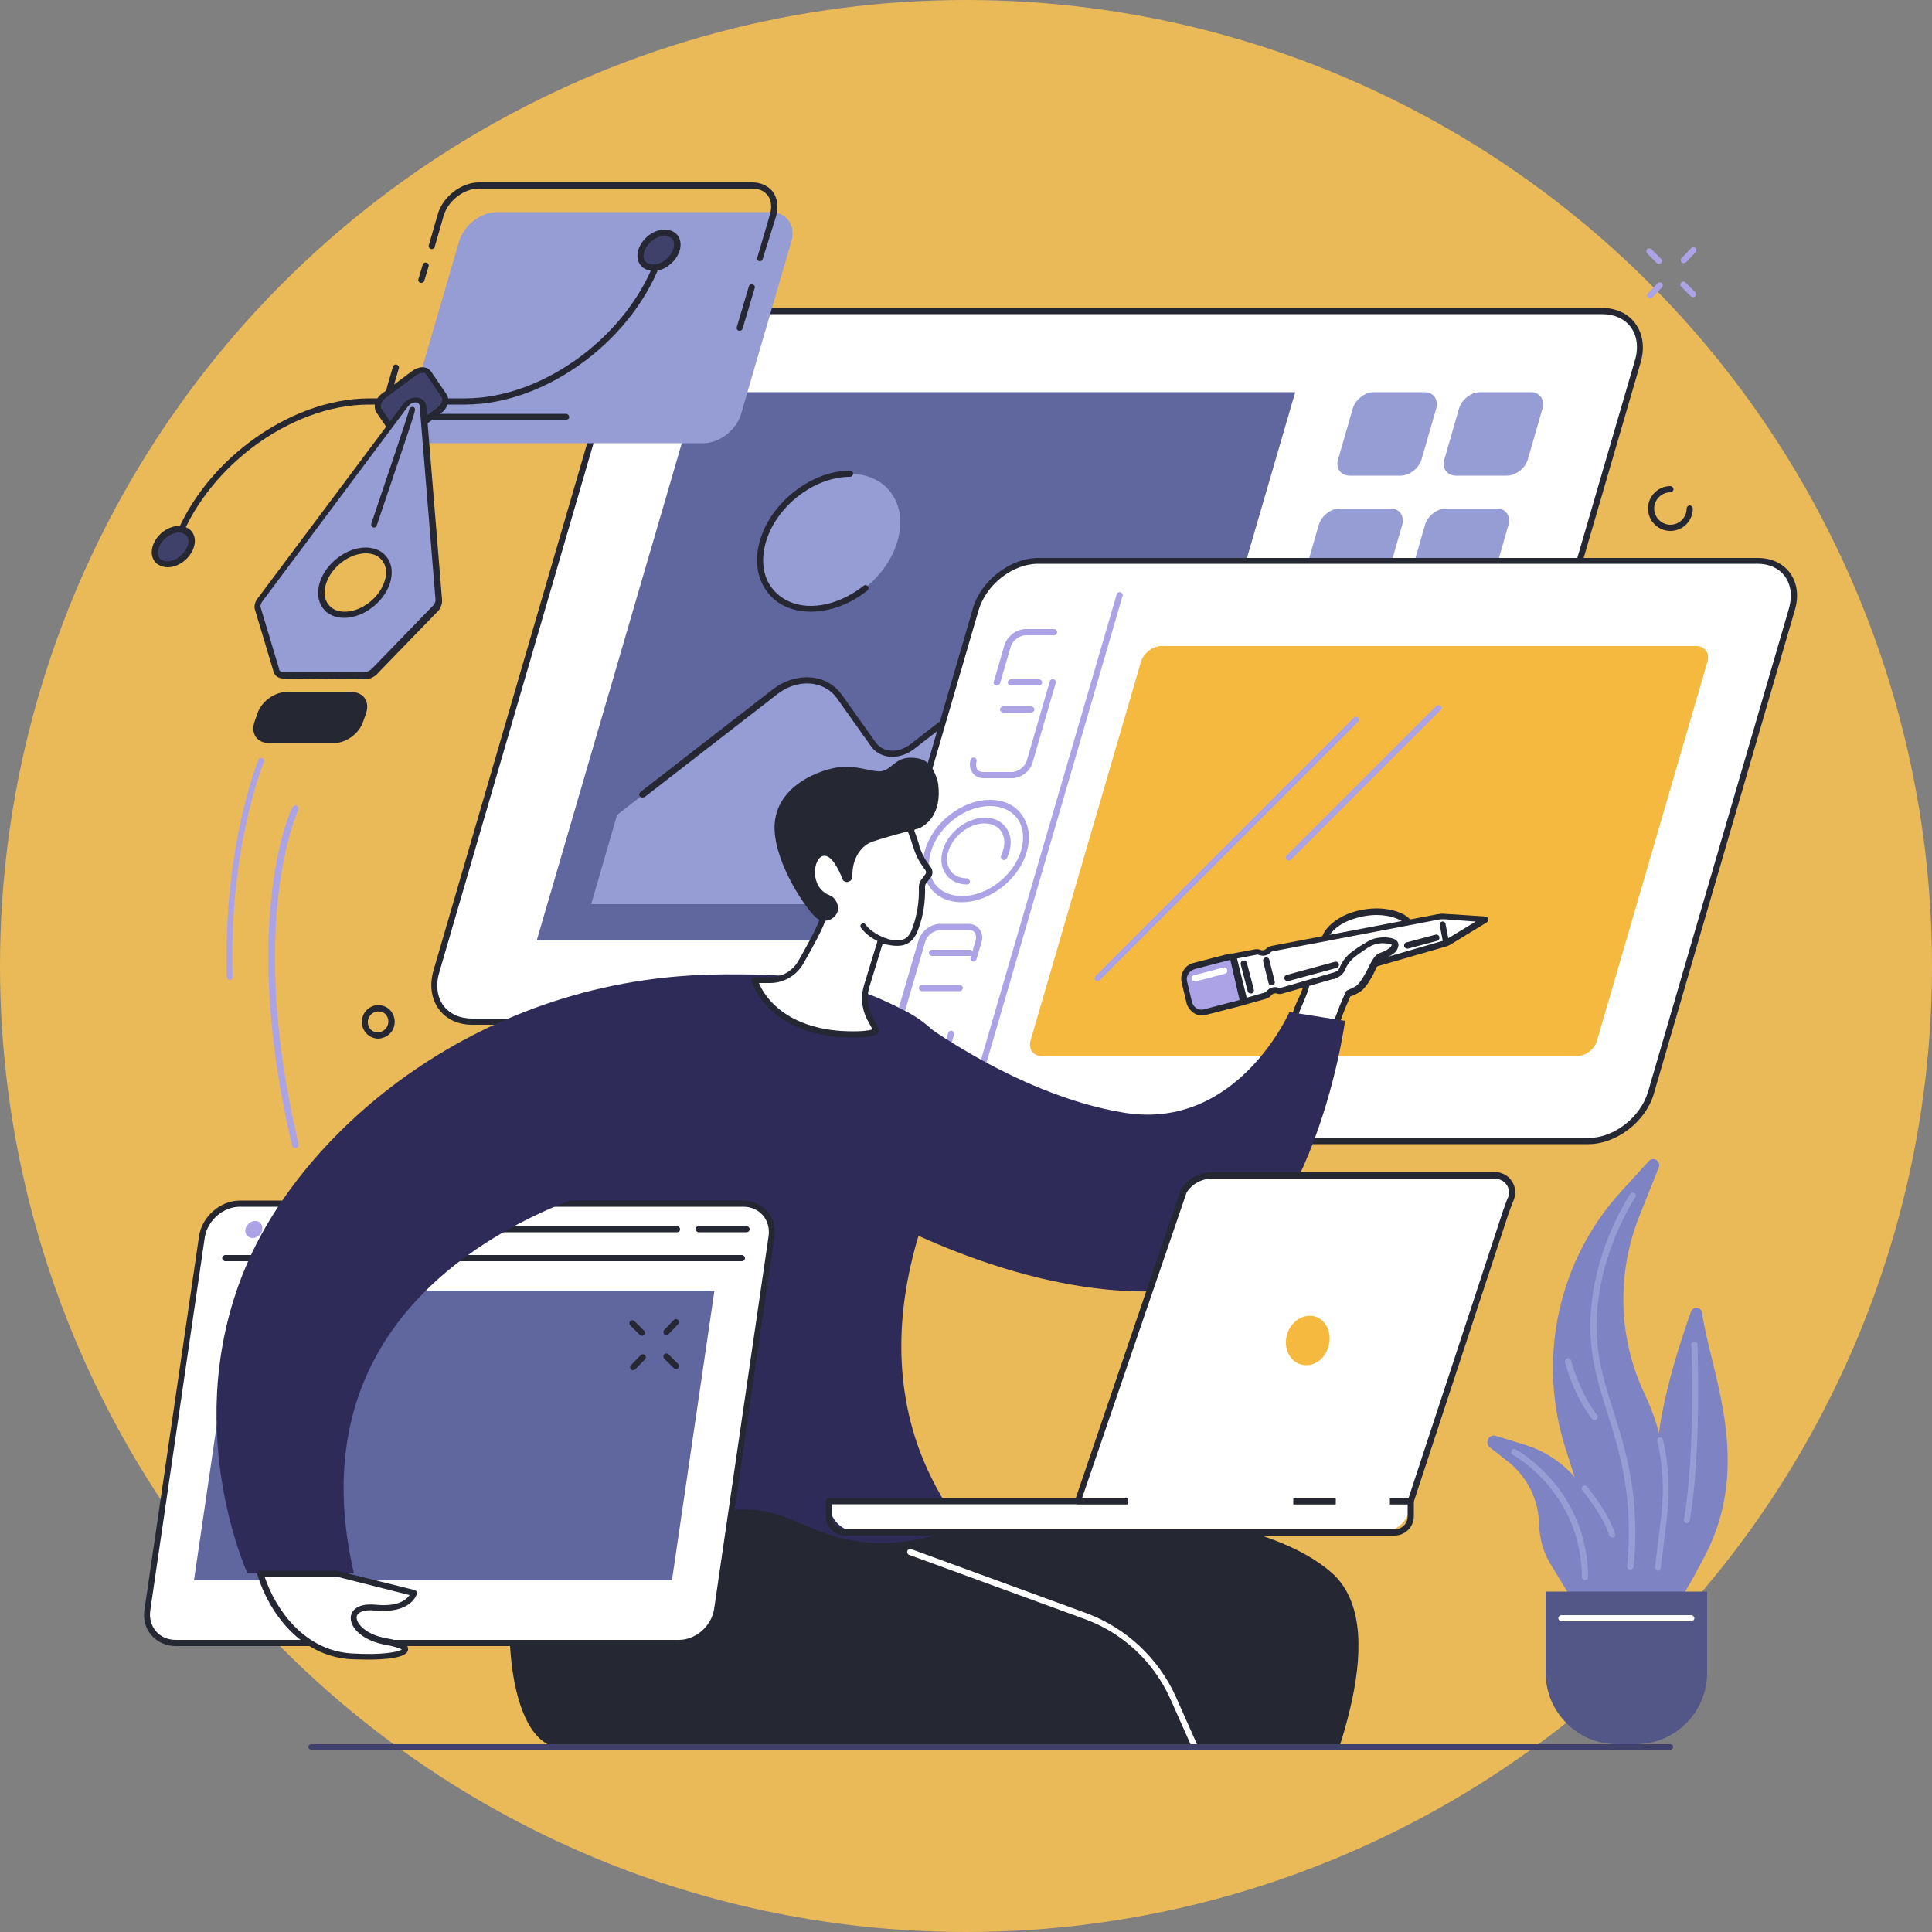 <?xml version="1.0" encoding="utf-8"?>
<!-- Generator: Adobe Illustrator 28.0.0, SVG Export Plug-In . SVG Version: 6.00 Build 0)  -->
<svg version="1.1" xmlns="http://www.w3.org/2000/svg" xmlns:xlink="http://www.w3.org/1999/xlink" x="0px" y="0px"
	 viewBox="0 0 500 500" style="enable-background:new 0 0 500 500;" xml:space="preserve">
<rect x="0" y="0" width="500" height="500" fill="#808080" stroke="none"/>
<style type="text/css">
	.st0{display:none;}
	.st1{display:inline;fill:#2E2B58;}
	.st2{fill:#EBBA58;}
	.st3{fill:#FFFFFF;}
	.st4{fill:#252733;}
	.st5{fill:#969CD4;}
	.st6{fill:#60679E;}
	.st7{fill:#ACA3E6;}
	.st8{fill:#F5B940;}
	.st9{fill:#40416B;}
	.st10{clip-path:url(#SVGID_00000076604906021723379570000008512499552072295614_);}
	.st11{fill:#2E2B58;}
	.st12{fill:#7D83C3;}
	.st13{fill:#525787;}
</style>
<g id="Layer_2" class="st0">
	<rect class="st1" width="500" height="500"/>
</g>
<g id="Layer_1">
	<g>
		<circle class="st2" cx="250" cy="250" r="250"/>
	</g>
</g>
<g id="Layer_3">
	<g>
		<g>
			<g>
				<g>
					<path class="st3" d="M360.9,264.5H122.2c-7.2,0-11.4-5.9-9.3-13.1l46-157.8c2.1-7.2,9.7-13.1,16.9-13.1h238.8
						c7.2,0,11.4,5.9,9.3,13.1l-46,157.8C375.7,258.6,368.1,264.5,360.9,264.5z"/>
					<path class="st4" d="M360.9,265.2H122.2c-3.6,0-6.7-1.4-8.6-4c-2-2.7-2.5-6.3-1.4-10.1l46-157.8c2.2-7.5,10.1-13.6,17.6-13.6
						h238.8c3.6,0,6.7,1.4,8.6,4c2,2.7,2.5,6.3,1.4,10.1l-46,157.8C376.4,259.1,368.5,265.2,360.9,265.2z M175.8,81.3
						c-6.9,0-14.1,5.6-16.1,12.5l-46,157.8c-1,3.3-0.6,6.4,1.1,8.7c1.6,2.1,4.2,3.3,7.4,3.3h238.8c6.9,0,14.1-5.6,16.1-12.5
						l46-157.8c1-3.3,0.6-6.4-1.1-8.7c-1.6-2.1-4.2-3.3-7.4-3.3H175.8z"/>
				</g>
				<g>
					<path class="st5" d="M368.7,101.5h-13.2c-2.3,0-4.7,1.9-5.4,4.2l-3.8,13.2c-0.7,2.3,0.7,4.2,3,4.2h13.2c2.3,0,4.7-1.9,5.4-4.2
						l3.8-13.2C372.3,103.4,371,101.5,368.7,101.5z"/>
					<path class="st5" d="M396.2,101.5H383c-2.3,0-4.7,1.9-5.4,4.2l-3.8,13.2c-0.7,2.3,0.7,4.2,3,4.2h13.2c2.3,0,4.7-1.9,5.4-4.2
						l3.8-13.2C399.8,103.4,398.5,101.5,396.2,101.5z"/>
					<path class="st5" d="M359.9,131.6h-13.2c-2.3,0-4.7,1.9-5.4,4.2l-3.8,13.2c-0.7,2.3,0.7,4.2,3,4.2h13.2c2.3,0,4.7-1.9,5.4-4.2
						l3.8-13.2C363.5,133.5,362.2,131.6,359.9,131.6z"/>
					<path class="st5" d="M387.4,131.6h-13.2c-2.3,0-4.7,1.9-5.4,4.2L365,149c-0.7,2.3,0.7,4.2,3,4.2h13.2c2.3,0,4.7-1.9,5.4-4.2
						l3.8-13.2C391,133.5,389.7,131.6,387.4,131.6z"/>
					<path class="st5" d="M351.2,161.7H338c-2.3,0-4.7,1.9-5.4,4.2l-3.8,13.2c-0.7,2.3,0.7,4.2,3,4.2h13.2c2.3,0,4.7-1.9,5.4-4.2
						l3.8-13.2C354.8,163.6,353.5,161.7,351.2,161.7z"/>
					<path class="st5" d="M378.6,161.7h-13.2c-2.3,0-4.7,1.9-5.4,4.2l-3.8,13.2c-0.7,2.3,0.7,4.2,3,4.2h13.2c2.3,0,4.7-1.9,5.4-4.2
						l3.8-13.2C382.3,163.6,380.9,161.7,378.6,161.7z"/>
					<path class="st5" d="M342.4,191.8h-13.2c-2.3,0-4.7,1.9-5.4,4.2l-3.8,13.2c-0.7,2.3,0.7,4.2,3,4.2h13.2c2.3,0,4.7-1.9,5.4-4.2
						l3.8-13.2C346,193.7,344.7,191.8,342.4,191.8z"/>
					<path class="st5" d="M369.9,191.8h-13.2c-2.3,0-4.7,1.9-5.4,4.2l-3.8,13.2c-0.7,2.3,0.7,4.2,3,4.2h13.2c2.3,0,4.7-1.9,5.4-4.2
						l3.8-13.2C373.5,193.7,372.2,191.8,369.9,191.8z"/>
					<path class="st5" d="M333.6,221.9h-13.2c-2.3,0-4.7,1.9-5.4,4.2l-3.8,13.2c-0.7,2.3,0.7,4.2,3,4.2h13.2c2.3,0,4.7-1.9,5.4-4.2
						l3.8-13.2C337.2,223.8,335.9,221.9,333.6,221.9z"/>
					<path class="st5" d="M361.1,221.9h-13.2c-2.3,0-4.7,1.9-5.4,4.2l-3.8,13.2c-0.7,2.3,0.7,4.2,3,4.2h13.2c2.3,0,4.7-1.9,5.4-4.2
						l3.8-13.2C364.7,223.8,363.4,221.9,361.1,221.9z"/>
				</g>
				<g>
					<polygon class="st6" points="293.9,243.4 138.9,243.4 180.3,101.5 335.2,101.5 					"/>
					<g>
						<path class="st5" d="M301.9,177.7l-10-14.1c-3.4-4.9-10.7-5.4-16.2-1.1l-39.5,30.7c-3.5,2.7-8.1,2.4-10.2-0.7l-8.9-12.5
							c-3.4-4.9-10.7-5.4-16.2-1.1l-41.2,32l-6.7,23.1h132.6L301.9,177.7z"/>
						<path class="st4" d="M166.2,206.4c-0.2,0-0.5-0.1-0.6-0.3c-0.3-0.3-0.2-0.8,0.1-1.1l34.3-26.6c3.1-2.4,7-3.5,10.6-3
							c3,0.4,5.5,2,7.2,4.3l8.8,12.4c0.8,1.1,2,1.9,3.5,2.1c1.8,0.3,3.8-0.3,5.4-1.5l39.4-30.6c3.1-2.4,7-3.5,10.6-3
							c3,0.4,5.5,2,7.2,4.3l2.3,3.3c0.3,0.4,0.2,0.8-0.2,1.1c-0.4,0.3-0.8,0.2-1.1-0.2l-2.3-3.3c-1.4-2-3.6-3.3-6.1-3.7
							c-3.2-0.5-6.6,0.5-9.4,2.7l-39.4,30.6c-2,1.5-4.4,2.2-6.6,1.9c-1.9-0.3-3.5-1.2-4.5-2.7l-8.8-12.4c-1.4-2-3.6-3.3-6.1-3.7
							c-3.2-0.5-6.6,0.5-9.4,2.7l-34.3,26.6C166.6,206.3,166.4,206.4,166.2,206.4z"/>
					</g>
					<g>
						
							<ellipse transform="matrix(0.756 -0.654 0.654 0.756 -39.283 174.697)" class="st5" cx="214.9" cy="140.1" rx="20.2" ry="15.1"/>
						<path class="st4" d="M209.8,158.3c-4.8,0-8.8-1.8-11.3-5.2c-2.6-3.5-3.3-8.3-1.8-13.3c2.9-9.9,13.4-18,23.3-18
							c0.4,0,0.8,0.4,0.8,0.8c0,0.4-0.4,0.8-0.8,0.8c-9.3,0-19.1,7.6-21.8,16.9c-1.3,4.6-0.8,8.8,1.6,11.9c2.2,2.9,5.8,4.6,10,4.6
							c4.6,0,9.5-1.9,13.7-5.2c0.3-0.3,0.8-0.2,1.1,0.1c0.3,0.3,0.2,0.8-0.1,1.1C220,156.4,214.8,158.3,209.8,158.3z"/>
					</g>
				</g>
			</g>
			<g>
				<g>
					<path class="st3" d="M454.8,145.1H268.7c-6.9,0-14.1,5.6-16.1,12.5l-36.5,125.2c-2,6.9,2,12.5,8.8,12.5h186.2
						c6.9,0,14.1-5.6,16.1-12.5l36.5-125.2C465.7,150.7,461.7,145.1,454.8,145.1z"/>
					<path class="st4" d="M411.1,296.1H224.9c-3.5,0-6.4-1.3-8.3-3.8c-1.9-2.6-2.4-6-1.3-9.7l36.5-125.2c2.1-7.2,9.7-13,16.9-13
						h186.2c3.5,0,6.4,1.3,8.3,3.8c1.9,2.6,2.4,6,1.3,9.7L428,283.1C425.9,290.3,418.3,296.1,411.1,296.1z M268.7,145.9
						c-6.6,0-13.4,5.3-15.4,11.9l-36.5,125.2c-0.9,3.2-0.5,6.1,1.1,8.3c1.5,2,4,3.2,7,3.2h186.2c6.6,0,13.4-5.3,15.4-11.9
						l36.5-125.2c0.9-3.2,0.5-6.1-1.1-8.3c-1.5-2-4-3.2-7-3.2H268.7z"/>
				</g>
				<path class="st7" d="M251.1,287.2c-0.1,0-0.1,0-0.2,0c-0.4-0.1-0.7-0.6-0.5-1L289,153.8c0.1-0.4,0.6-0.7,1-0.5
					c0.4,0.1,0.7,0.6,0.5,1l-38.6,132.4C251.8,287,251.5,287.2,251.1,287.2z"/>
				<path class="st8" d="M408.1,273.3H269.6c-2.2,0-3.5-1.8-2.9-4l28.6-98.1c0.7-2.2,3-4,5.2-4h138.5c2.2,0,3.5,1.8,2.9,4
					l-28.6,98.1C412.7,271.5,410.4,273.3,408.1,273.3z"/>
				<g>
					<path class="st7" d="M248.9,233.5c-3.5,0-6.4-1.3-8.2-3.8c-1.9-2.6-2.4-6-1.3-9.7c2.1-7.2,9.6-13,16.8-13
						c3.5,0,6.4,1.3,8.2,3.8c1.9,2.6,2.4,6,1.3,9.7l0,0C263.7,227.6,256.1,233.5,248.9,233.5z M256.2,208.6
						c-6.5,0-13.4,5.3-15.3,11.9c-0.9,3.2-0.5,6.1,1.1,8.3c1.5,2,4,3.1,7,3.1c6.5,0,13.4-5.3,15.3-11.9l0,0c0.9-3.2,0.5-6.1-1.1-8.3
						C261.6,209.7,259.2,208.6,256.2,208.6z M265,220.2L265,220.2L265,220.2z"/>
					<path class="st7" d="M250.3,228.9c-2.3,0-4.2-0.9-5.4-2.5c-1.3-1.7-1.6-4-0.9-6.4c1.4-4.7,6.3-8.4,10.9-8.4
						c2.3,0,4.2,0.9,5.4,2.5c1.3,1.7,1.6,4,0.9,6.4c-0.2,0.5-0.4,1.1-0.6,1.6c-0.2,0.4-0.7,0.6-1.1,0.4c-0.4-0.2-0.6-0.7-0.4-1.1
						c0.2-0.4,0.4-0.9,0.5-1.4c0.6-1.9,0.3-3.7-0.6-5c-0.9-1.2-2.4-1.9-4.2-1.9c-4,0-8.2,3.3-9.4,7.3c-0.6,1.9-0.3,3.7,0.6,5
						c0.9,1.2,2.4,1.9,4.2,1.9c0.4,0,0.8,0.4,0.8,0.8C251.1,228.6,250.7,228.9,250.3,228.9z"/>
				</g>
				<g>
					<path class="st7" d="M257.9,177.4c-0.1,0-0.1,0-0.2,0c-0.4-0.1-0.7-0.6-0.5-1l2.7-9.3c0.7-2.4,3.1-4.3,5.6-4.3h7.3
						c0.4,0,0.8,0.4,0.8,0.8s-0.4,0.8-0.8,0.8h-7.3c-1.7,0-3.6,1.4-4,3.2l-2.7,9.3C258.6,177.1,258.3,177.4,257.9,177.4z"/>
					<path class="st7" d="M261.9,201.4h-7.3c-1.2,0-2.3-0.5-2.9-1.4c-0.7-0.9-0.9-2.1-0.5-3.4c0.1-0.4,0.6-0.7,1-0.5
						c0.4,0.1,0.7,0.6,0.5,1c-0.2,0.8-0.1,1.5,0.2,2c0.3,0.5,0.9,0.7,1.6,0.7h7.3c1.7,0,3.6-1.4,4-3.2l5.9-20.3
						c0.1-0.4,0.6-0.7,1-0.5c0.4,0.1,0.7,0.6,0.5,1l-5.9,20.3C266.8,199.5,264.3,201.4,261.9,201.4z"/>
					<path class="st7" d="M268.9,177.4h-7.3c-0.4,0-0.8-0.4-0.8-0.8c0-0.4,0.4-0.8,0.8-0.8h7.3c0.4,0,0.8,0.4,0.8,0.8
						C269.7,177,269.4,177.4,268.9,177.4z"/>
					<path class="st7" d="M266.9,184.4h-7.3c-0.4,0-0.8-0.4-0.8-0.8c0-0.4,0.4-0.8,0.8-0.8h7.3c0.4,0,0.8,0.4,0.8,0.8
						C267.7,184,267.3,184.4,266.9,184.4z"/>
				</g>
				<g>
					<path class="st7" d="M239.7,277.7h-7.3c-0.4,0-0.8-0.4-0.8-0.8c0-0.4,0.4-0.8,0.8-0.8h7.3c1.7,0,3.6-1.4,4.1-3.2l1.6-5.6
						c0.1-0.4,0.6-0.7,1-0.5c0.4,0.1,0.7,0.6,0.5,1l-1.6,5.6C244.5,275.9,242.1,277.7,239.7,277.7z"/>
					<path class="st7" d="M231.8,267c-0.1,0-0.1,0-0.2,0c-0.4-0.1-0.7-0.6-0.5-1l6.6-22.6c0.7-2.4,3.1-4.3,5.6-4.3h7.3
						c1.2,0,2.3,0.5,2.9,1.4c0.7,0.9,0.9,2.1,0.5,3.4l-1.3,4.4c-0.1,0.4-0.6,0.7-1,0.5c-0.4-0.1-0.7-0.6-0.5-1l1.3-4.4
						c0.2-0.8,0.1-1.5-0.2-2c-0.3-0.5-0.9-0.7-1.6-0.7h-7.3c-1.7,0-3.6,1.4-4,3.2l-6.6,22.6C232.5,266.8,232.2,267,231.8,267z"/>
					<path class="st7" d="M251,247.4h-9.8c-0.4,0-0.8-0.4-0.8-0.8c0-0.4,0.4-0.8,0.8-0.8h9.8c0.4,0,0.8,0.4,0.8,0.8
						C251.8,247.1,251.4,247.4,251,247.4z"/>
					<path class="st7" d="M248.4,256.5h-9.8c-0.4,0-0.8-0.4-0.8-0.8c0-0.4,0.4-0.8,0.8-0.8h9.8c0.4,0,0.8,0.4,0.8,0.8
						C249.1,256.2,248.8,256.5,248.4,256.5z"/>
				</g>
			</g>
			<g>
				<path class="st5" d="M199.4,54.9h-70.8c-4.2,0-8.6,3.4-9.8,7.6l-13,44.6c-1.2,4.2,1.2,7.6,5.4,7.6H182c4.2,0,8.6-3.4,9.8-7.6
					l13-44.6C206,58.3,203.6,54.9,199.4,54.9z"/>
				<path class="st4" d="M146.6,108.6h-40.2c-2.2,0-4.1-0.9-5.3-2.4c-1.2-1.7-1.5-3.9-0.9-6.2l1.5-5.1c0.1-0.4,0.6-0.7,1-0.5
					c0.4,0.1,0.7,0.6,0.5,1l-1.5,5.1c-0.5,1.8-0.3,3.6,0.6,4.8c0.9,1.2,2.3,1.8,4,1.8h40.2c0.4,0,0.8,0.4,0.8,0.8
					C147.4,108.3,147,108.6,146.6,108.6z"/>
				<path class="st4" d="M109,73.2c-0.1,0-0.1,0-0.2,0c-0.4-0.1-0.7-0.6-0.5-1l1.1-3.7c0.1-0.4,0.6-0.7,1-0.5c0.4,0.1,0.7,0.6,0.5,1
					l-1.1,3.7C109.7,73,109.4,73.2,109,73.2z"/>
				<path class="st4" d="M196.7,67.6c-0.1,0-0.1,0-0.2,0c-0.4-0.1-0.7-0.6-0.5-1l3.3-11.2c0.5-1.9,0.3-3.6-0.6-4.8
					c-0.9-1.2-2.3-1.8-4-1.8h-70.8c-3.9,0-8,3.2-9.1,7.1l-2.3,8c-0.1,0.4-0.6,0.7-1,0.5c-0.4-0.1-0.7-0.6-0.5-1l2.3-8
					c1.3-4.5,6.1-8.2,10.6-8.2h70.8c2.2,0,4.1,0.9,5.3,2.4c1.2,1.7,1.5,3.9,0.9,6.2L197.4,67C197.3,67.4,197,67.6,196.7,67.6z"/>
				<path class="st4" d="M191.4,85.6c-0.1,0-0.1,0-0.2,0c-0.4-0.1-0.7-0.6-0.5-1l3.1-10.5c0.1-0.4,0.6-0.7,1-0.5
					c0.4,0.1,0.7,0.6,0.5,1L192.2,85C192.1,85.4,191.8,85.6,191.4,85.6z"/>
			</g>
			<path class="st7" d="M284.1,253.9c-0.2,0-0.4-0.1-0.6-0.2c-0.3-0.3-0.3-0.8,0-1.1l66.9-66.9c0.3-0.3,0.8-0.3,1.1,0
				c0.3,0.3,0.3,0.8,0,1.1l-66.9,66.9C284.5,253.8,284.3,253.9,284.1,253.9z"/>
			<path class="st7" d="M333.6,222.7c-0.2,0-0.4-0.1-0.6-0.2c-0.3-0.3-0.3-0.8,0-1.1l38.7-38.7c0.3-0.3,0.8-0.3,1.1,0
				c0.3,0.3,0.3,0.8,0,1.1l-38.7,38.7C334,222.6,333.8,222.7,333.6,222.7z"/>
		</g>
		<g>
			<g>
				<path class="st4" d="M45.1,142.5c-0.1,0-0.2,0-0.2,0c-0.4-0.1-0.6-0.6-0.5-1c7-21.2,30-38.4,51.2-38.4h24.8
					c20.5,0,42.8-16.7,49.7-37.3c0.1-0.4,0.6-0.6,1-0.5c0.4,0.1,0.6,0.6,0.5,1c-7,21.2-30,38.4-51.2,38.4H95.5
					c-20.5,0-42.8,16.7-49.7,37.3C45.7,142.3,45.4,142.5,45.1,142.5z"/>
				<g>
					<path class="st9" d="M172.8,68c-2.4,1.8-5.2,1.8-6.4,0c-1.2-1.8-0.2-4.6,2.1-6.4c2.4-1.8,5.2-1.8,6.4,0
						C176.1,63.3,175.1,66.2,172.8,68z"/>
					<path class="st4" d="M169.1,70.1c-0.3,0-0.6,0-0.9-0.1c-1.1-0.2-2-0.7-2.6-1.6c-1.4-2.1-0.4-5.4,2.3-7.5c1.6-1.2,3.4-1.7,5-1.4
						c1.1,0.2,2,0.7,2.6,1.6c1.4,2.1,0.4,5.4-2.3,7.5c0,0,0,0,0,0C172,69.6,170.5,70.1,169.1,70.1z M172.1,61c-1,0-2.2,0.4-3.2,1.2
						c-2,1.5-2.9,3.9-2,5.3c0.4,0.6,1.1,0.8,1.5,0.9c1.1,0.2,2.6-0.2,3.7-1.1c2-1.5,2.9-3.9,2-5.3c-0.4-0.6-1.1-0.8-1.5-0.9
						C172.5,61,172.3,61,172.1,61z M172.8,68L172.8,68L172.8,68z"/>
				</g>
				<g>
					<path class="st9" d="M47,144.7c-2.4,1.8-5.2,1.8-6.4,0c-1.2-1.8-0.2-4.6,2.1-6.4c2.4-1.8,5.2-1.8,6.4,0
						C50.3,140.1,49.4,143,47,144.7z"/>
					<path class="st4" d="M43.4,146.8c-0.3,0-0.6,0-0.9-0.1c-1.1-0.2-2-0.7-2.6-1.6c-1.4-2.1-0.4-5.4,2.3-7.5c1.6-1.2,3.4-1.7,5-1.4
						c1.1,0.2,2,0.7,2.6,1.6c1.4,2.1,0.4,5.4-2.3,7.5C46.2,146.3,44.7,146.8,43.4,146.8z M46.4,137.8c-1,0-2.2,0.4-3.2,1.2
						c-2,1.5-2.9,3.9-2,5.3c0.4,0.6,1.1,0.8,1.5,0.9c1.1,0.2,2.6-0.2,3.7-1.1c2-1.5,2.9-3.9,2-5.3c-0.4-0.6-1.1-0.8-1.5-0.9
						C46.8,137.8,46.6,137.8,46.4,137.8z"/>
				</g>
			</g>
			<g>
				<g>
					<path class="st9" d="M115,102.5l-4-5.9c-0.7-1-2.4-1-3.8,0l-7.9,5.9c-1.4,1-1.9,2.7-1.3,3.8l4,5.9c0.7,1,2.4,1,3.8,0l7.9-5.9
						C115.2,105.2,115.7,103.5,115,102.5z"/>
					<path class="st4" d="M103.7,113.7c-0.2,0-0.4,0-0.6,0c-0.7-0.1-1.3-0.5-1.7-1.1l-4-5.9c-0.9-1.4-0.3-3.5,1.4-4.8l7.9-5.9
						c1-0.7,2.1-1.1,3.2-0.9c0.7,0.1,1.3,0.5,1.7,1.1l4,5.9l0,0c0.9,1.4,0.3,3.5-1.4,4.8l-7.9,5.9
						C105.5,113.4,104.6,113.7,103.7,113.7z M109.4,96.5c-0.5,0-1.1,0.2-1.7,0.6l-7.9,5.9c-1.1,0.8-1.5,2.1-1.1,2.7l4,5.9
						c0.1,0.2,0.4,0.4,0.7,0.4c0.6,0.1,1.3-0.1,1.9-0.6l7.9-5.9c1.1-0.8,1.5-2.1,1.1-2.7l-4-5.9c-0.1-0.2-0.4-0.4-0.7-0.4
						C109.6,96.6,109.5,96.5,109.4,96.5z"/>
				</g>
				<g>
					<g>
						<path class="st5" d="M97.3,173.3l15.6-16.1c0.5-0.7,0.8-1.5,0.7-2.1l-4.1-50.1c-0.3-1.9-3-1.9-4.6,0l-37.5,50.1
							c-0.5,0.7-0.8,1.4-0.7,2.1l4.9,16.1c0.1,0.9,0.8,1.5,1.8,1.5l21.2,0C95.5,174.8,96.6,174.2,97.3,173.3z M89.1,159.1
							c-4.6,0-7.1-3.7-5.6-8.3c1.5-4.6,6.5-8.3,11.1-8.3c4.6,0,7.1,3.7,5.6,8.3C98.7,155.3,93.7,159.1,89.1,159.1z"/>
						<path class="st4" d="M73.3,175.6c-1.4,0-2.4-0.9-2.6-2.1l-4.8-16c0,0,0-0.1,0-0.1c-0.1-0.9,0.2-1.9,0.9-2.7l37.5-50.1
							c1.1-1.4,2.8-2,4.2-1.6c1,0.3,1.6,1,1.8,2l4.1,50.2c0.1,0.8-0.2,1.8-0.8,2.7c0,0,0,0-0.1,0.1l-15.5,16
							c-0.9,1.1-2.2,1.8-3.4,1.8L73.3,175.6z M67.4,157l4.8,16c0,0,0,0.1,0,0.1c0.1,0.7,0.7,0.8,1,0.8l21.2,0c0.8,0,1.6-0.5,2.2-1.2
							c0,0,0,0,0.1-0.1l15.5-16c0.4-0.5,0.6-1.1,0.5-1.5l-4.1-50.2c-0.1-0.3-0.3-0.6-0.6-0.7c-0.7-0.2-1.8,0.1-2.5,1.1L68,155.5
							C67.6,156,67.4,156.6,67.4,157z M89.1,159.9c-2.4,0-4.4-0.9-5.6-2.6c-1.3-1.8-1.5-4.2-0.7-6.7c1.6-4.9,6.9-8.9,11.8-8.9
							c2.4,0,4.4,0.9,5.6,2.6c1.3,1.8,1.5,4.2,0.7,6.7C99.3,155.9,94,159.9,89.1,159.9z M94.7,143.2c-4.3,0-8.9,3.5-10.3,7.8
							c-0.7,2.1-0.5,4,0.5,5.3c0.9,1.3,2.4,2,4.3,2c4.3,0,8.9-3.5,10.3-7.8c0.7-2.1,0.5-4-0.5-5.3C98.1,143.9,96.6,143.2,94.7,143.2
							z"/>
					</g>
					<path class="st4" d="M86.5,192.3H69.6c-3.1,0-4.8-2.5-3.7-5.6l0.7-2c1-3.1,4.4-5.6,7.5-5.6h16.9c3.1,0,4.8,2.5,3.7,5.6l-0.7,2
						C93,189.8,89.6,192.3,86.5,192.3z"/>
					<path class="st4" d="M96.9,136.5c-0.1,0-0.2,0-0.3,0c-0.4-0.1-0.6-0.6-0.5-1c3.8-11.2,9.5-28.1,9.8-29.5c0-0.4,0.4-0.7,0.8-0.7
						c0.3,0,0.5,0.1,0.6,0.3c0.3,0.5,0.3,0.5-4.8,15.6c-2.5,7.4-5,14.8-5,14.8C97.5,136.3,97.2,136.5,96.9,136.5z"/>
				</g>
			</g>
		</g>
		<g>
			<g>
				<defs>
					<rect id="SVGID_1_" x="35" y="195.2" width="378.8" height="256.8"/>
				</defs>
				<clipPath id="SVGID_00000053513549772786621580000008554079063945143445_">
					<use xlink:href="#SVGID_1_"  style="overflow:visible;"/>
				</clipPath>
				<g style="clip-path:url(#SVGID_00000053513549772786621580000008554079063945143445_);">
					<g>
						<g>
							<g>
								<path class="st3" d="M263.6,557.1c1.7-1.7,11.6-32.4,11.6-32.4l19.5,13.9l-21.4,28.7L263.6,557.1z"/>
								<path class="st4" d="M273.3,568.1c-0.2,0-0.4-0.1-0.6-0.2l-9.7-10.2c-0.3-0.3-0.3-0.8,0-1.1c1.2-1.3,7.6-20.4,11.4-32.1
									c0.1-0.2,0.3-0.4,0.5-0.5c0.2-0.1,0.5,0,0.7,0.1l19.5,13.9c0.2,0.1,0.3,0.3,0.3,0.5s0,0.4-0.1,0.6L274,567.8
									C273.8,568,273.6,568.1,273.3,568.1C273.4,568.1,273.4,568.1,273.3,568.1z M264.6,557l8.6,9.1l20.3-27.3L275.6,526
									C273.6,532.4,266.9,552.8,264.6,557z"/>
							</g>
							<g>
								<path class="st4" d="M298.8,595.9l-13-0.1c-8.6-0.1-16.5-4.4-21.2-11.6l-12.8-20.3c-3.5-5.6-1.6-13,4.3-16.1
									c5.3-2.8,10.9-5.6,12.3-5.5c2.7,0.3,3.7,12.9,3.7,12.9l11.5,0.4c0,0,5.7,23.7,10.7,26.4c3.7,2,6.2,4.8,7.9,7.5
									C304,592.3,302,595.9,298.8,595.9z"/>
								<path class="st3" d="M297.4,591.6c0,0-0.1,0-0.1,0l-17.7-2.7c-4.2-0.6-7.9-3.1-10.1-6.8L253.9,556c-0.2-0.4-0.1-0.9,0.3-1.1
									c0.4-0.2,0.9-0.1,1.1,0.3l15.7,26.2c2,3.3,5.2,5.5,9,6l17.7,2.7c0.4,0.1,0.7,0.5,0.7,0.9
									C298.2,591.3,297.8,591.6,297.4,591.6z"/>
								<path class="st3" d="M275.6,571.9c-0.3,0-0.7-0.2-0.8-0.6c-0.1-0.4,0.1-0.9,0.6-1l9.9-2.7c0.4-0.1,0.9,0.1,1,0.6
									c0.1,0.4-0.1,0.9-0.6,1l-9.9,2.7C275.7,571.9,275.6,571.9,275.6,571.9z"/>
								<path class="st3" d="M280.7,577c-0.4,0-0.7-0.2-0.8-0.6c-0.1-0.4,0.2-0.8,0.6-1l6.6-1.6c0.4-0.1,0.8,0.2,1,0.6
									c0.1,0.4-0.2,0.8-0.6,1l-6.6,1.6C280.8,577,280.8,577,280.7,577z"/>
							</g>
							<g>
								<polygon class="st3" points="330.1,551.3 352.7,574 364.7,569.6 343.9,540.5 								"/>
								<path class="st4" d="M352.7,574.8c-0.2,0-0.4-0.1-0.6-0.2l-22.6-22.7c-0.2-0.2-0.2-0.4-0.2-0.6c0-0.2,0.1-0.4,0.3-0.6
									l13.8-10.8c0.2-0.1,0.4-0.2,0.6-0.2c0.2,0,0.4,0.1,0.5,0.3l20.8,29.1c0.1,0.2,0.2,0.5,0.1,0.7c-0.1,0.2-0.3,0.4-0.5,0.5
									l-12,4.4C352.9,574.8,352.8,574.8,352.7,574.8z M331.3,551.3l21.6,21.7l10.5-3.9l-19.8-27.6L331.3,551.3z"/>
							</g>
							<g>
								<path class="st4" d="M345.6,570.4c0,0-1.1,9.7,0.8,18.2c1,4.6,5.1,7.8,9.7,7.8h55.5c4,0,5.8-5,2.7-7.5
									c-9.9-8.3-28-20.9-50.3-24.6l-6.2,8.7L345.6,570.4z"/>
								<path class="st3" d="M409,589.6h-57.5c-0.4,0-0.8-0.4-0.8-0.8s0.4-0.8,0.8-0.8H409c0.4,0,0.8,0.4,0.8,0.8
									S409.4,589.6,409,589.6z"/>
								<path class="st3" d="M376.9,579.3c-0.1,0-0.2,0-0.3-0.1c-0.4-0.2-0.6-0.6-0.4-1l3-7.4c0.2-0.4,0.6-0.6,1-0.4
									c0.4,0.2,0.6,0.6,0.4,1l-3,7.4C377.5,579.2,377.2,579.3,376.9,579.3z"/>
								<path class="st3" d="M386.9,581.3c-0.1,0-0.2,0-0.2,0c-0.4-0.1-0.6-0.6-0.5-1l2.2-6.7c0.1-0.4,0.6-0.6,1-0.5
									c0.4,0.1,0.6,0.6,0.5,1l-2.2,6.7C387.5,581.1,387.2,581.3,386.9,581.3z"/>
							</g>
							<path class="st4" d="M210.4,392.3c0,0,103.4-12,134.1,14.6c30.7,26.6-48.5,141-48.5,141l-25.1-18.6l23.8-80.9l-95.5-27.1
								L210.4,392.3z"/>
							<path class="st4" d="M143.3,452.1c15,4.8,52.1,3.8,89.7,3.3c10.7-0.1,20.5,5.7,25.4,15.3c11.1,21.8,35.2,61.1,74.4,86.5
								l18.7-10.1l-47.8-107.6c-4.4-9.8-12.5-17.5-22.6-21.2l-94.7-34.7c0,0-29.4-8.2-43.8,18c-2.6,4.7-7.3-3.7-8.5,0.1
								C130.1,414.6,130.4,448,143.3,452.1z"/>
							<path class="st3" d="M325.2,488.8c-0.3,0-0.6-0.2-0.7-0.5l-21.6-48.6c-4.3-9.6-12.3-17.1-22.2-20.7l-45.4-16.6
								c-0.4-0.1-0.6-0.6-0.5-1c0.1-0.4,0.6-0.6,1-0.5l45.4,16.6c10.2,3.8,18.6,11.6,23.1,21.6l21.6,48.6c0.2,0.4,0,0.9-0.4,1
								C325.5,488.8,325.3,488.8,325.2,488.8z"/>
							<path class="st3" d="M300,530.6c-0.2,0-0.4-0.1-0.6-0.2c-4.3-4.5-8.6-9.4-12.7-14.4c-0.3-0.3-0.2-0.8,0.1-1.1
								c0.3-0.3,0.8-0.2,1.1,0.1c4.1,5,8.3,9.8,12.6,14.3c0.3,0.3,0.3,0.8,0,1.1C300.4,530.6,300.2,530.6,300,530.6z"/>
							<path class="st3" d="M287.4,516.3c-0.2,0-0.5-0.1-0.6-0.3c-2-2.5-4-5.1-5.9-7.7c-0.3-0.3-0.2-0.8,0.2-1.1
								c0.3-0.3,0.8-0.2,1.1,0.2c1.9,2.6,3.9,5.1,5.9,7.6c0.3,0.3,0.2,0.8-0.1,1.1C287.7,516.2,287.5,516.3,287.4,516.3z"/>
						</g>
						<g>
							<path class="st11" d="M184.3,252.2c21.5-0.3,33.3,0.6,50.5,9.7c11.9,6.3,15.8,18.4,18.3,24.6c-5.2,8.2-30.2,48.7-15,89.2
								c2.2,5.7,5.4,12.3,10.5,19c-4.3,2-10.8,4.3-18.8,4.6c-13.4,0.5-20.9-4.9-28.5-7.3c-28.7-8.8-52.9,28-67.8,19.9
								c-10.5-5.7-7.4-28.9-2.8-63.9c7.6-57.4,24.7-75.7,30.3-81.2C170.7,257.3,181.6,252.3,184.3,252.2z"/>
							<g>
								<g>
									<path class="st3" d="M353.7,249.2c0.3-0.7,0.9-1.2,1.5-1.6c2.6-1.5,8.7-5.2,9.5-7.4c0.9-2.5-7.1-6.2-15.9-2.6
										c-2.4,1-4.6,2.6-5.7,4.6c-0.3,0.5-0.1,0.4-0.6,1.1c-2.7,4.6-4,8.5-4.6,12c-0.4,2.1-2.8,6-2.8,7.9
										c-0.1,6.8,7.2,11.4,11.5-0.6c0.6-1.8,2.9-7.1,4-8.6C351.9,252.4,353.1,250.5,353.7,249.2z"/>
									<path class="st4" d="M340.1,270.7c-0.3,0-0.5,0-0.7-0.1c-2.8-0.5-4.9-3.8-4.9-7.6c0-1.2,0.7-2.8,1.5-4.5
										c0.6-1.3,1.2-2.6,1.3-3.5c0.7-4.1,2.2-8.1,4.7-12.3c0.2-0.4,0.3-0.5,0.3-0.6c0-0.1,0.1-0.2,0.2-0.5c1.1-2,3.3-3.8,6.1-5
										c7.3-2.9,13.9-1.1,16.1,1.1c1.1,1.1,1,2.1,0.8,2.6c-0.8,2.2-5.8,5.5-9.9,7.8c-0.5,0.3-1,0.8-1.2,1.3c-0.6,1.2-1.7,3-3,4.8
										c-1.1,1.5-3.3,6.7-3.9,8.4C345.1,269.6,341.9,270.7,340.1,270.7z M356.3,236.8c-2.1,0-4.5,0.4-7.1,1.4
										c-2.5,1-4.4,2.5-5.3,4.2c-0.1,0.2-0.1,0.3-0.2,0.4c-0.1,0.2-0.1,0.3-0.4,0.7c-2.3,4-3.8,7.8-4.5,11.8
										c-0.2,1.1-0.8,2.4-1.4,3.9c-0.6,1.4-1.4,3.1-1.4,3.9c0,3,1.5,5.6,3.6,6c2.3,0.4,4.7-2.2,6.4-6.9c0.6-1.8,2.9-7.2,4.1-8.8
										c1-1.3,2.2-3.2,2.8-4.5l0,0c0.4-0.8,1-1.5,1.9-2c5.2-3,8.7-5.6,9.2-7c0.1-0.3-0.3-0.7-0.4-0.9
										C362.6,238,359.9,236.8,356.3,236.8z"/>
								</g>
								<g>
									<g>
										<g>
											<path class="st3" d="M318.9,247.5l2.7,11.8l5.7-1.6c0.3-0.1,0.6-0.3,0.8-0.5l0.4-0.4c0.5-0.5,1.3-0.7,2-0.5l0,0
												c0.4,0.1,0.8,0.1,1.2,0l42.1-12.2c0.3-0.1,0.7-0.2,1-0.4l9.5-5.8l-10.6-0.7c-0.6,0-1.2,0-1.7,0.1l-42.9,8.2
												c-0.4,0.1-0.7,0.2-1,0.5l-0.1,0.1c-0.5,0.5-1.3,0.6-2,0.4l-0.3-0.1c-0.3-0.1-0.6-0.1-1-0.1L318.9,247.5z"/>
											<path class="st4" d="M321.7,260.1c-0.1,0-0.3,0-0.4-0.1c-0.2-0.1-0.3-0.3-0.4-0.5l-2.7-11.8c0-0.2,0-0.4,0.1-0.6
												c0.1-0.2,0.3-0.3,0.5-0.3l5.9-1.1c0.5-0.1,0.9-0.1,1.4,0.1l0.3,0.1c0.4,0.1,0.9,0,1.2-0.3l0.1-0.1
												c0.4-0.3,0.9-0.6,1.4-0.7l42.9-8.2c0.6-0.1,1.3-0.2,1.9-0.1l10.6,0.7c0.3,0,0.6,0.3,0.7,0.6c0.1,0.3-0.1,0.7-0.4,0.9
												l-9.5,5.8c-0.4,0.2-0.8,0.4-1.2,0.5L332,257.1c-0.5,0.2-1.1,0.2-1.6,0c-0.4-0.1-0.9,0-1.2,0.3l-0.4,0.4
												c-0.3,0.3-0.7,0.5-1.2,0.7l-5.7,1.6C321.8,260.1,321.7,260.1,321.7,260.1z M319.9,248.1l2.4,10.2l4.9-1.4
												c0.2-0.1,0.4-0.2,0.5-0.3l0.4-0.4c0.7-0.7,1.8-0.9,2.8-0.6c0.2,0.1,0.5,0.1,0.7,0l42.1-12.2c0.3-0.1,0.6-0.2,0.8-0.4
												l7.4-4.5l-8.1-0.6c-0.5,0-1,0-1.5,0.1l-42.9,8.2c-0.2,0-0.4,0.1-0.6,0.3l-0.1,0.1c-0.7,0.7-1.8,0.9-2.7,0.6l-0.3-0.1
												c-0.2-0.1-0.4-0.1-0.6,0L319.9,248.1z"/>
										</g>
										<path class="st4" d="M374.3,244.7c-0.4,0-0.7-0.3-0.8-0.6l-0.9-4.7c-0.1-0.4,0.2-0.8,0.6-0.9c0.4-0.1,0.8,0.2,0.9,0.6
											l0.9,4.7c0.1,0.4-0.2,0.8-0.6,0.9C374.4,244.7,374.4,244.7,374.3,244.7z"/>
										<g>
											<path class="st7" d="M311.9,261.9l9.3-2.4c0.4-0.1,0.6-0.5,0.5-0.9l-2.6-10.5c-0.1-0.4-0.5-0.6-0.9-0.5L309,250
												c-1.8,0.5-3,2.3-2.5,4.1l1.3,5.5C308.3,261.3,310.1,262.4,311.9,261.9z"/>
											<path class="st4" d="M311.1,262.8c-0.8,0-1.5-0.2-2.1-0.6c-0.9-0.6-1.6-1.5-1.9-2.5l-1.3-5.5c-0.5-2.2,0.9-4.5,3.1-5
												l9.3-2.4c0.4-0.1,0.8,0,1.2,0.2c0.4,0.2,0.6,0.5,0.7,0.9l2.6,10.5c0.2,0.8-0.3,1.6-1.1,1.8l-9.3,2.4
												C311.8,262.8,311.4,262.8,311.1,262.8z M318.4,248.4l-9.2,2.4c-1.4,0.4-2.3,1.8-2,3.1l1.3,5.5c0.2,0.6,0.6,1.2,1.1,1.5
												c0.6,0.4,1.3,0.5,2,0.3l9.2-2.4L318.4,248.4z"/>
										</g>
										<path class="st4" d="M323.7,257.1c-0.4,0-0.7-0.2-0.8-0.6l-1.8-6.9c-0.1-0.4,0.1-0.9,0.6-1c0.4-0.1,0.9,0.1,1,0.6l1.8,6.9
											c0.1,0.4-0.1,0.9-0.6,1C323.9,257.1,323.8,257.1,323.7,257.1z"/>
										<path class="st4" d="M329.1,255c-0.4,0-0.7-0.2-0.8-0.6l-1.4-5.6c-0.1-0.4,0.1-0.9,0.6-1c0.4-0.1,0.9,0.1,1,0.6l1.4,5.6
											c0.1,0.4-0.1,0.9-0.6,1C329.2,255,329.2,255,329.1,255z"/>
										<path class="st4" d="M333.2,253.9c-0.3,0-0.7-0.2-0.8-0.6c-0.1-0.4,0.1-0.9,0.6-1l12.5-3.4c0.4-0.1,0.9,0.1,1,0.6
											c0.1,0.4-0.1,0.9-0.6,1l-12.5,3.4C333.4,253.8,333.3,253.9,333.2,253.9z"/>
										<path class="st4" d="M364.2,245.5c-0.3,0-0.7-0.2-0.8-0.6c-0.1-0.4,0.1-0.9,0.6-1l7.5-2c0.4-0.1,0.9,0.1,1,0.6
											c0.1,0.4-0.1,0.9-0.6,1l-7.5,2C364.4,245.5,364.3,245.5,364.2,245.5z"/>
										<path class="st3" d="M309.2,254c-0.3,0-0.7-0.2-0.8-0.6c-0.1-0.4,0.1-0.9,0.6-1l7.6-2c0.4-0.1,0.9,0.1,1,0.6
											c0.1,0.4-0.1,0.9-0.6,1l-7.6,2C309.4,254,309.3,254,309.2,254z"/>
									</g>
									<g>
										<path class="st3" d="M345.3,253c0.7-0.8,0.9-1.5,1.3-2.4c0.6-1.5,1.6-2.7,2.9-3.7c1-0.8,2.2-1.5,2.5-1.8
											c2.1-1.4,3.4-1.8,4.9-1.6c1.4,0.1,4.4-0.1,3.1,2.1c0,0,0,0.6-3.3,1.7c0,0-1,0.1-2.5,3.5c-0.9,2-2.1,3.6-2.9,4.6
											c-0.4,0.5-0.9,0.9-1.5,1c-2.8,0.8-4.8-3.3-4.9-3.3L345.3,253z"/>
										<path class="st4" d="M349.1,257.7c-0.3,0-0.6-0.2-0.7-0.5c-0.2-0.4,0-0.9,0.5-1c0.7-0.3,2-0.9,2.4-1.3
											c0.9-0.9,1.9-2.6,2.8-4.4c1.4-3.1,2.5-3.8,3.1-3.9c1.5-0.5,2.2-1.1,2.6-1.4c0.2-0.2,0.3-0.5,0.4-0.7
											c-0.2-0.2-1.5-0.4-2.5-0.4c-1.7,0.1-2.6,0.4-4.5,1.7c-1.2,0.8-2,1.4-2.5,1.8c-1.2,0.9-2.1,2.1-2.6,3.4
											c-0.5,1.1-1.1,1.6-2.6,2.3c-0.4,0.2-0.9,0-1-0.4c-0.2-0.4,0-0.9,0.4-1c1.3-0.6,1.5-0.8,1.8-1.5c0.7-1.6,1.7-3,3.1-4
											c0.5-0.4,1.3-1,2.6-1.8c2.2-1.4,3.3-1.9,5.3-2c0.5,0,2.9-0.1,3.8,0.9c0.3,0.3,0.5,0.8,0.4,1.3c-0.1,0.6-0.4,1.2-0.8,1.6
											c-0.5,0.5-1.5,1.2-3.2,1.8c0,0-0.1,0-0.1,0c-0.1,0.1-0.9,0.6-2,3.1c-0.9,2-2.1,3.8-3.1,4.8c-0.9,0.9-2.9,1.7-3,1.7
											C349.3,257.7,349.2,257.7,349.1,257.7z M357.3,248.1C357.3,248.1,357.3,248.1,357.3,248.1
											C357.3,248.1,357.3,248.1,357.3,248.1z M357.3,248.1C357.3,248.1,357.3,248.1,357.3,248.1
											C357.3,248.1,357.3,248.1,357.3,248.1z M357.3,248.1C357.3,248.1,357.3,248.1,357.3,248.1
											C357.3,248.1,357.3,248.1,357.3,248.1z M357.3,248.1L357.3,248.1L357.3,248.1z M357.5,248.1L357.5,248.1L357.5,248.1z"/>
									</g>
								</g>
							</g>
							<path class="st11" d="M234.8,261.9c0,0,27.1,21.4,56.3,26.1c29.2,4.6,42.6-26.1,42.6-26.1l14.4,2.3c0,0-9.1,67.9-47.2,69.9
								s-77.4-21.5-77.4-21.5L234.8,261.9z"/>
							<g>
								<g>
									<path class="st3" d="M192.3,311.5H62.1c-4.7,0-9.2,3.8-9.8,8.6l-14.1,96.5c-0.7,4.7,2.6,8.6,7.3,8.6h130.2
										c4.7,0,9.2-3.8,9.8-8.6l14.1-96.5C200.3,315.4,197,311.5,192.3,311.5z"/>
									<path class="st4" d="M175.7,426H45.5c-2.5,0-4.7-1-6.3-2.8c-1.6-1.8-2.2-4.2-1.8-6.7L51.5,320c0.7-5.1,5.5-9.3,10.6-9.3
										h130.2c2.5,0,4.7,1,6.3,2.8c1.6,1.8,2.2,4.2,1.8,6.7l-14.1,96.5C185.5,421.8,180.8,426,175.7,426z M62.1,312.3
										c-4.4,0-8.4,3.6-9.1,7.9l-14.1,96.5c-0.3,2.1,0.2,4,1.5,5.5c1.2,1.4,3,2.2,5.1,2.2h130.2c4.4,0,8.4-3.6,9.1-7.9l14.1-96.5
										c0.3-2.1-0.2-4-1.5-5.5c-1.2-1.4-3-2.2-5.1-2.2H62.1z"/>
								</g>
								<g>
									<path class="st4" d="M192,326.4H58.3c-0.4,0-0.8-0.4-0.8-0.8c0-0.4,0.4-0.8,0.8-0.8H192c0.4,0,0.8,0.4,0.8,0.8
										C192.8,326.1,192.4,326.4,192,326.4z"/>
									<path class="st7" d="M67.9,318.2c-0.2,1.2-1.3,2.2-2.5,2.2c-1.2,0-2.1-1-1.9-2.2c0.2-1.2,1.3-2.2,2.5-2.2
										C67.2,315.9,68,316.9,67.9,318.2z"/>
									<path class="st7" d="M76.7,318.2c-0.2,1.2-1.3,2.2-2.5,2.2c-1.2,0-2.1-1-1.9-2.2c0.2-1.2,1.3-2.2,2.5-2.2
										C76,315.9,76.9,316.9,76.7,318.2z"/>
									<path class="st7" d="M85.5,318.2c-0.2,1.2-1.3,2.2-2.5,2.2c-1.2,0-2.1-1-1.9-2.2c0.2-1.2,1.3-2.2,2.5-2.2
										C84.8,315.9,85.7,316.9,85.5,318.2z"/>
									<path class="st4" d="M193.2,318.9h-12.4c-0.4,0-0.8-0.4-0.8-0.8c0-0.4,0.4-0.8,0.8-0.8h12.4c0.4,0,0.8,0.4,0.8,0.8
										C194,318.6,193.6,318.9,193.2,318.9z"/>
									<path class="st4" d="M175.2,318.9h-60c-0.4,0-0.8-0.4-0.8-0.8c0-0.4,0.4-0.8,0.8-0.8h60c0.4,0,0.8,0.4,0.8,0.8
										C176,318.6,175.7,318.9,175.2,318.9z"/>
									<path class="st4" d="M101.7,318.9H90.8c-0.4,0-0.8-0.4-0.8-0.8c0-0.4,0.4-0.8,0.8-0.8h10.9c0.4,0,0.8,0.4,0.8,0.8
										C102.5,318.6,102.1,318.9,101.7,318.9z"/>
								</g>
								<polygon class="st6" points="173.9,409 50.2,409 61.2,334 184.9,334 								"/>
							</g>
							<g>
								<path class="st11" d="M64.1,407.3c0,0-18.1-39-0.1-80.4c15.8-36.2,62.9-75.7,125.8-74.7l-19.4,51.6
									c0,0-98.8,17.1-78.8,103.4H64.1z"/>
							</g>
							<g>
								<path class="st3" d="M87.1,407.3l20.1,5c0,0-1.3,4.6-10,3.8s-6.7,7.1,2.9,8.8c9.6,1.7,4.2,4.6-9.2,3.8
									c-13.4-0.8-20.9-13-23.4-21.4H87.1z"/>
								<path class="st4" d="M95.3,429.5c-2.2,0-4-0.1-4.5-0.1c-13.2-0.8-21.3-12.3-24.2-21.9c-0.1-0.2,0-0.5,0.1-0.7
									c0.1-0.2,0.4-0.3,0.6-0.3h19.7c0.1,0,0.1,0,0.2,0l20.1,5c0.2,0.1,0.4,0.2,0.5,0.4c0.1,0.2,0.1,0.4,0.1,0.6
									c-0.1,0.2-1.5,5.2-10.9,4.3c-2.7-0.3-4.5,0.4-4.7,1.6c-0.2,1.7,2.4,4.7,7.8,5.6c4,0.7,5.7,1.6,5.5,2.9
									C105.5,429.1,99.6,429.5,95.3,429.5z M68.5,408.1c3,8.9,10.5,19,22.4,19.8c8.3,0.5,12.2-0.4,13.1-1
									c-0.3-0.2-1.3-0.7-4.1-1.2c-6.2-1.1-9.5-4.6-9.1-7.4c0.1-0.8,0.9-3.5,6.4-3c5.8,0.6,8-1.3,8.8-2.5l-19-4.8H68.5z"/>
							</g>
						</g>
						<g>
							<g>
								<path class="st3" d="M224.5,255.3l3.6-11.8c0.8,0.1,1.3,0.2,1.5,0.3c4.6,1,6.4-0.1,7.7-3.8c0.8-2.3,1.7-5.7,1.5-10.4
									c0-0.5,0.1-1,0.4-1.4l1.2-1.6c0.3-0.6,0.2-1.3-0.1-1.8l-0.3-0.4c-1.2-1.6-2.1-3.3-2.7-5.2c-0.6-1.7-1.4-5-2.4-5.7
									c-2.7-2.1-13.3-11.3-22.7-1.8c-7.3,7.4-1.4,21.4,0.8,26c0.3,0.7-3.1,6.9-5.6,11.4c-1.6,2.9-4.7,4.6-7.9,4.6l-4.1,0
									c0,0,3.5,12.7,22.3,14c8,0.5,9.4-0.8,9.4-0.8l-1.7-3.3C223.9,261,223.6,258,224.5,255.3z"/>
								<path class="st4" d="M221.1,268.5c-1,0-2.2,0-3.6-0.1c-19.2-1.3-22.9-14.4-23-14.5c-0.1-0.2,0-0.5,0.1-0.7
									c0.1-0.2,0.4-0.3,0.6-0.3l4.1,0c3,0,5.8-1.6,7.3-4.2c4.8-8.4,5.4-10.4,5.5-10.8c-2.7-5.6-8-19.2-0.6-26.8
									c6.3-6.5,14.2-6,23.5,1.5l0.3,0.2c0.9,0.7,1.6,2.8,2.4,5.3c0.1,0.3,0.2,0.6,0.2,0.8c0.6,1.9,1.5,3.6,2.6,5l0.3,0.4
									c0.6,0.8,0.7,1.8,0.2,2.6c0,0,0,0.1-0.1,0.1l-1.2,1.6c-0.2,0.2-0.3,0.6-0.3,0.9c0.1,3.7-0.4,7.2-1.6,10.6
									c-1.4,4.2-3.8,5.4-8.6,4.3c-0.1,0-0.2,0-0.8-0.1l-3.4,11.1c-0.8,2.6-0.5,5.3,0.7,7.6l1.7,3.3c0.2,0.3,0.1,0.7-0.2,0.9
									C227.3,267.6,226,268.5,221.1,268.5z M196.4,254.4c1.2,2.9,6.1,11.3,21.2,12.4c5,0.3,7.3-0.1,8.2-0.4l-1.4-2.6
									c-1.4-2.7-1.7-5.9-0.8-8.8l0,0l3.6-11.8c0.1-0.4,0.5-0.6,0.9-0.5c1.2,0.2,1.4,0.2,1.5,0.3c4.5,1,5.7-0.2,6.7-3.3
									c1.1-3.2,1.6-6.5,1.5-10.1c0-0.7,0.2-1.3,0.6-1.9l1.2-1.6c0.1-0.3,0.1-0.6-0.1-0.9l-0.3-0.4c-1.2-1.6-2.2-3.4-2.8-5.5
									c-0.1-0.2-0.2-0.5-0.3-0.8c-0.4-1.4-1.3-4-1.9-4.5l-0.3-0.2c-3.2-2.5-12.8-10.3-21.4-1.6c-6.7,6.9-1.6,19.8,1,25.1
									c0.3,0.5,0.6,1.2-5.6,12.1c-1.8,3.1-5.1,5-8.6,5L196.4,254.4z"/>
							</g>
							<path class="st4" d="M219.1,198.4c3.5,0.1,7.1,1.4,8.9,1.2c2.8-0.4,3.6-3.4,7.4-3.5c4.6-0.1,5.9,2.2,7,5.2
								c0.2,0.5,0.3,1,0.4,1.6c1,7.9-3.2,10.7-5,11.5c0,0-10.9,2.8-12.9,3.8c-1.9,1-4.4,3.7-4.3,8.6c0,0.6-0.4,1.2-1,1.4l0,0
								c-0.7,0.2-1.4-0.1-1.6-0.8c-0.8-2.1-2.8-6.3-4.9-5.9c-2.7,0.5-3.7,8.1,1.6,10.2c1.6,0.6,2.6,2.7,2,4.4
								c-0.4,1.1-1.8,2.3-3.5,2.2c-1,0-1.9-0.6-2.6-1.4c-3-3.1-10.8-15-10.1-23.9C201.4,202.2,214.5,198.3,219.1,198.4z"/>
							<path class="st4" d="M229.3,244.3c-0.1,0-0.1,0-0.2,0c-0.2,0-4-1.1-6.3-4.2c-0.2-0.3-0.2-0.8,0.2-1c0.3-0.2,0.8-0.2,1,0.2
								c2,2.6,5.5,3.6,5.5,3.6c0.4,0.1,0.6,0.5,0.5,0.9C230,244.1,229.7,244.3,229.3,244.3z"/>
						</g>
					</g>
					<g>
						<g>
							<g>
								<path class="st3" d="M357.2,396.6H222.4c-4.4,0-7.9-3.5-7.9-7.9v-0.2h150.6v0.2C365.1,393.1,361.6,396.6,357.2,396.6z"/>
								<path class="st4" d="M360.9,397.4H218.7c-2.7,0-5-2.2-5-5v-3.9c0-0.4,0.4-0.8,0.8-0.8h150.6c0.4,0,0.8,0.4,0.8,0.8v3.9
									C365.9,395.2,363.6,397.4,360.9,397.4z M215.3,389.3v3.1c0,1.9,1.5,3.4,3.4,3.4h142.2c1.9,0,3.4-1.5,3.4-3.4v-3.1H215.3z"/>
							</g>
							<g>
								<path class="st3" d="M365.1,388.6h-86.2l27.4-80.4c1.6-2.5,4.5-4.1,7.6-4.1h72.8c3.3,0,5.4,3.2,4.4,6
									c-0.4,1.1-0.9,2.2-1.3,3.4L365.1,388.6z"/>
								<path class="st4" d="M365.1,389.3h-86.2c-0.3,0-0.5-0.1-0.6-0.3c-0.1-0.2-0.2-0.5-0.1-0.7l27.4-80.4c0-0.1,0-0.1,0.1-0.2
									c1.8-2.8,4.9-4.4,8.2-4.4h72.8c1.8,0,3.5,0.8,4.5,2.3c1,1.4,1.2,3.2,0.6,4.8c-0.1,0.3-0.2,0.6-0.4,1
									c-0.3,0.8-0.6,1.6-0.9,2.4l-24.7,75.1C365.7,389.1,365.4,389.3,365.1,389.3z M280,387.8h84.5l24.5-74.5
									c0.3-0.8,0.6-1.7,0.9-2.5c0.1-0.3,0.2-0.6,0.4-0.9c0.4-1.1,0.3-2.3-0.4-3.3c-0.7-1-1.9-1.6-3.2-1.6h-72.8
									c-2.8,0-5.3,1.3-6.8,3.6L280,387.8z"/>
							</g>
							<path class="st8" d="M333.1,345.3c-1,3.4,0.5,6.9,3.5,7.8c3,0.9,6.2-1.1,7.2-4.6c1-3.4-0.5-6.9-3.5-7.8
								C337.4,339.9,334.1,341.9,333.1,345.3z"/>
							<rect x="291.8" y="382.3" class="st3" width="42.9" height="10.3"/>
							<rect x="345.7" y="382.3" class="st3" width="14" height="10.3"/>
						</g>
					</g>
				</g>
			</g>
			<path class="st9" d="M432.3,452.8H80.5c-0.4,0-0.7-0.3-0.7-0.7c0-0.4,0.3-0.7,0.7-0.7h351.8c0.4,0,0.7,0.3,0.7,0.7
				C433,452.5,432.7,452.8,432.3,452.8z"/>
		</g>
		<g>
			<g>
				<path class="st12" d="M417.9,433.4c0,0,8.9-2.8,23.5-31.1c12.3-23.9,1.3-47.1-0.9-62.5c-0.2-1.6-2.4-1.8-2.9-0.3
					c-3.7,10.4-9.6,29.3-8.7,40.9C430.3,397.1,417.9,433.4,417.9,433.4z"/>
				<path class="st12" d="M427.6,417.9l3.2-25.1c1.4-10.9-0.4-22-5.1-31.9v0c-6.9-14.4-7.4-31.1-1.5-46l5.1-12.8
					c0.6-1.6-1.4-2.9-2.6-1.6l-7.2,7.9c-16.3,17.9-21.7,43.2-14.4,66.3l13.2,41.4L427.6,417.9z"/>
				<path class="st5" d="M429.1,406.5C429.1,406.5,429,406.5,429.1,406.5c-0.5-0.1-0.8-0.5-0.8-0.9l1.6-13c0.8-6.6,0.5-13.2-1-19.7
					c-0.1-0.4,0.2-0.8,0.6-0.9c0.4-0.1,0.8,0.2,0.9,0.6c1.5,6.6,1.8,13.4,1,20.2l-1.6,13C429.8,406.2,429.5,406.5,429.1,406.5z"/>
				<path class="st12" d="M423.5,418.7l-11-28.2c-3.1-8-9.7-14.1-17.9-16.6l-7.5-2.3c-1.8-0.6-3,1.9-1.5,3l4.6,3.6
					c5,3.9,8,9.9,8.1,16.2v0c0.1,3.7,1.1,7.4,3.1,10.6l7.5,12.3L423.5,418.7z"/>
				<path class="st5" d="M421.9,406.2C421.8,406.2,421.8,406.2,421.9,406.2c-0.5,0-0.8-0.4-0.8-0.9c1.7-17.9-1.9-29.4-5.1-39.6
					c-1.5-4.7-2.9-9.2-3.7-14c-3.9-22.8,9.5-42.5,9.6-42.7c0.2-0.4,0.7-0.4,1.1-0.2c0.4,0.2,0.4,0.7,0.2,1.1
					c-0.1,0.2-13.1,19.4-9.3,41.6c0.8,4.7,2.2,9.1,3.7,13.8c3.2,10.3,6.9,22,5.2,40.2C422.6,405.9,422.3,406.2,421.9,406.2z"/>
				<path class="st5" d="M417.2,397.9c-0.3,0-0.6-0.2-0.7-0.5c-1.4-4.3-4.6-8.7-7-11.7c-0.3-0.3-0.2-0.8,0.1-1.1
					c0.3-0.3,0.8-0.2,1.1,0.1c2.5,3.1,5.8,7.7,7.3,12.2c0.1,0.4-0.1,0.9-0.5,1C417.3,397.9,417.3,397.9,417.2,397.9z"/>
				<path class="st5" d="M436.5,394.2c0,0-0.1,0-0.1,0c-0.4-0.1-0.7-0.5-0.6-0.9c3-17.7,2-45,1.9-45.3c0-0.4,0.3-0.8,0.8-0.8
					c0.4,0,0.8,0.3,0.8,0.8c0,0.3,1.1,27.7-2,45.6C437.2,393.9,436.9,394.2,436.5,394.2z"/>
				<path class="st5" d="M410.2,408.9c-0.4,0-0.8-0.3-0.8-0.8c-0.2-21.9-17.7-31.5-17.9-31.6c-0.4-0.2-0.5-0.7-0.3-1.1
					c0.2-0.4,0.7-0.5,1.1-0.3c0.2,0.1,18.5,10.1,18.7,33C411,408.6,410.7,408.9,410.2,408.9C410.2,408.9,410.2,408.9,410.2,408.9z"
					/>
				<path class="st5" d="M412.6,367.5c-0.2,0-0.5-0.1-0.6-0.3c-4.8-6.2-6.9-14.3-7-14.7c-0.1-0.4,0.2-0.9,0.6-1
					c0.4-0.1,0.9,0.2,1,0.6c0,0.1,2.1,8.1,6.7,14.1c0.3,0.3,0.2,0.8-0.1,1.1C412.9,367.5,412.8,367.5,412.6,367.5z"/>
			</g>
			<path class="st13" d="M423.3,451.4h-4.8c-10.2,0-18.5-8.3-18.5-18.5v-21h41.8v21C441.8,443.1,433.5,451.4,423.3,451.4z"/>
			<path class="st3" d="M437.7,419.6h-33.6c-0.4,0-0.8-0.4-0.8-0.8s0.4-0.8,0.8-0.8h33.6c0.4,0,0.8,0.4,0.8,0.8
				S438.1,419.6,437.7,419.6z"/>
		</g>
		<g>
			<path class="st4" d="M432.3,137.4c-3.2,0-5.8-2.6-5.8-5.8c0-3.2,2.6-5.8,5.8-5.8c0.4,0,0.8,0.4,0.8,0.8c0,0.4-0.4,0.8-0.8,0.8
				c-2.3,0-4.2,1.9-4.2,4.2c0,2.3,1.9,4.2,4.2,4.2c2.3,0,4.2-1.9,4.2-4.2c0-0.4,0.4-0.8,0.8-0.8c0.4,0,0.8,0.4,0.8,0.8
				C438.1,134.8,435.5,137.4,432.3,137.4z"/>
			<g>
				<path class="st4" d="M172.4,345.5c-0.2,0-0.4-0.1-0.5-0.2c-0.3-0.3-0.3-0.8,0-1.1l2.5-2.6c0.3-0.3,0.8-0.3,1.1,0
					c0.3,0.3,0.3,0.8,0,1.1l-2.5,2.6C172.9,345.4,172.7,345.5,172.4,345.5z"/>
				<path class="st4" d="M163.8,354.6c-0.2,0-0.4-0.1-0.5-0.2c-0.3-0.3-0.3-0.8,0-1.1l2.5-2.6c0.3-0.3,0.8-0.3,1.1,0
					c0.3,0.3,0.3,0.8,0,1.1l-2.5,2.6C164.2,354.5,164,354.6,163.8,354.6z"/>
				<path class="st4" d="M166.2,345.7c-0.2,0-0.4-0.1-0.6-0.2l-2.5-2.5c-0.3-0.3-0.3-0.8,0-1.1c0.3-0.3,0.8-0.3,1.1,0l2.5,2.5
					c0.3,0.3,0.3,0.8,0,1.1C166.6,345.6,166.4,345.7,166.2,345.7z"/>
				<path class="st4" d="M175,354.3c-0.2,0-0.4-0.1-0.6-0.2l-2.5-2.5c-0.3-0.3-0.3-0.8,0-1.1c0.3-0.3,0.8-0.3,1.1,0l2.5,2.5
					c0.3,0.3,0.3,0.8,0,1.1C175.4,354.3,175.2,354.3,175,354.3z"/>
			</g>
			<path class="st4" d="M97.9,268.8c-0.5,0-1-0.1-1.5-0.3c-1.1-0.4-1.9-1.2-2.4-2.3c-0.9-2.2,0-4.7,2.2-5.7l0,0
				c1-0.5,2.2-0.5,3.2-0.1c1.1,0.4,1.9,1.2,2.4,2.3c0.9,2.2,0,4.7-2.2,5.7C99,268.6,98.5,268.8,97.9,268.8z M96.8,262
				c-1.3,0.6-2,2.2-1.4,3.6c0.3,0.7,0.8,1.2,1.5,1.4c0.7,0.3,1.4,0.2,2-0.1c1.3-0.6,2-2.2,1.4-3.6c-0.3-0.7-0.8-1.2-1.5-1.4
				C98.2,261.7,97.4,261.7,96.8,262L96.8,262z"/>
			<g>
				<path class="st7" d="M435.7,68.1c-0.2,0-0.4-0.1-0.5-0.2c-0.3-0.3-0.3-0.8,0-1.1l2.5-2.6c0.3-0.3,0.8-0.3,1.1,0
					c0.3,0.3,0.3,0.8,0,1.1l-2.5,2.6C436.1,68,435.9,68.1,435.7,68.1z"/>
				<path class="st7" d="M427,77.2c-0.2,0-0.4-0.1-0.5-0.2c-0.3-0.3-0.3-0.8,0-1.1l2.5-2.6c0.3-0.3,0.8-0.3,1.1,0
					c0.3,0.3,0.3,0.8,0,1.1l-2.5,2.6C427.4,77.1,427.2,77.2,427,77.2z"/>
				<path class="st7" d="M429.4,68.3c-0.2,0-0.4-0.1-0.6-0.2l-2.5-2.5c-0.3-0.3-0.3-0.8,0-1.1c0.3-0.3,0.8-0.3,1.1,0l2.5,2.5
					c0.3,0.3,0.3,0.8,0,1.1C429.8,68.2,429.6,68.3,429.4,68.3z"/>
				<path class="st7" d="M438.2,76.9c-0.2,0-0.4-0.1-0.6-0.2l-2.5-2.5c-0.3-0.3-0.3-0.8,0-1.1c0.3-0.3,0.8-0.3,1.1,0l2.5,2.5
					c0.3,0.3,0.3,0.8,0,1.1C438.6,76.9,438.4,76.9,438.2,76.9z"/>
			</g>
			<path class="st7" d="M76.4,297.1c-0.4,0-0.7-0.2-0.8-0.6c-7.2-30.4-6.8-52.6-5.2-65.8c1.7-14.4,5.1-21.5,5.3-21.8
				c0.2-0.4,0.7-0.6,1.1-0.4c0.4,0.2,0.6,0.7,0.4,1.1c-0.1,0.3-13.6,29,0.1,86.6c0.1,0.4-0.2,0.8-0.6,0.9
				C76.5,297.1,76.5,297.1,76.4,297.1z"/>
			<path class="st7" d="M59.5,253.6c-0.4,0-0.8-0.3-0.8-0.8c-1-33.8,8.1-55.9,8.2-56.2c0.2-0.4,0.6-0.6,1-0.4c0.4,0.2,0.6,0.6,0.4,1
				c-0.1,0.2-9.1,22.1-8.1,55.5C60.3,253.2,59.9,253.5,59.5,253.6C59.5,253.6,59.5,253.6,59.5,253.6z"/>
		</g>
	</g>
</g>
</svg>
